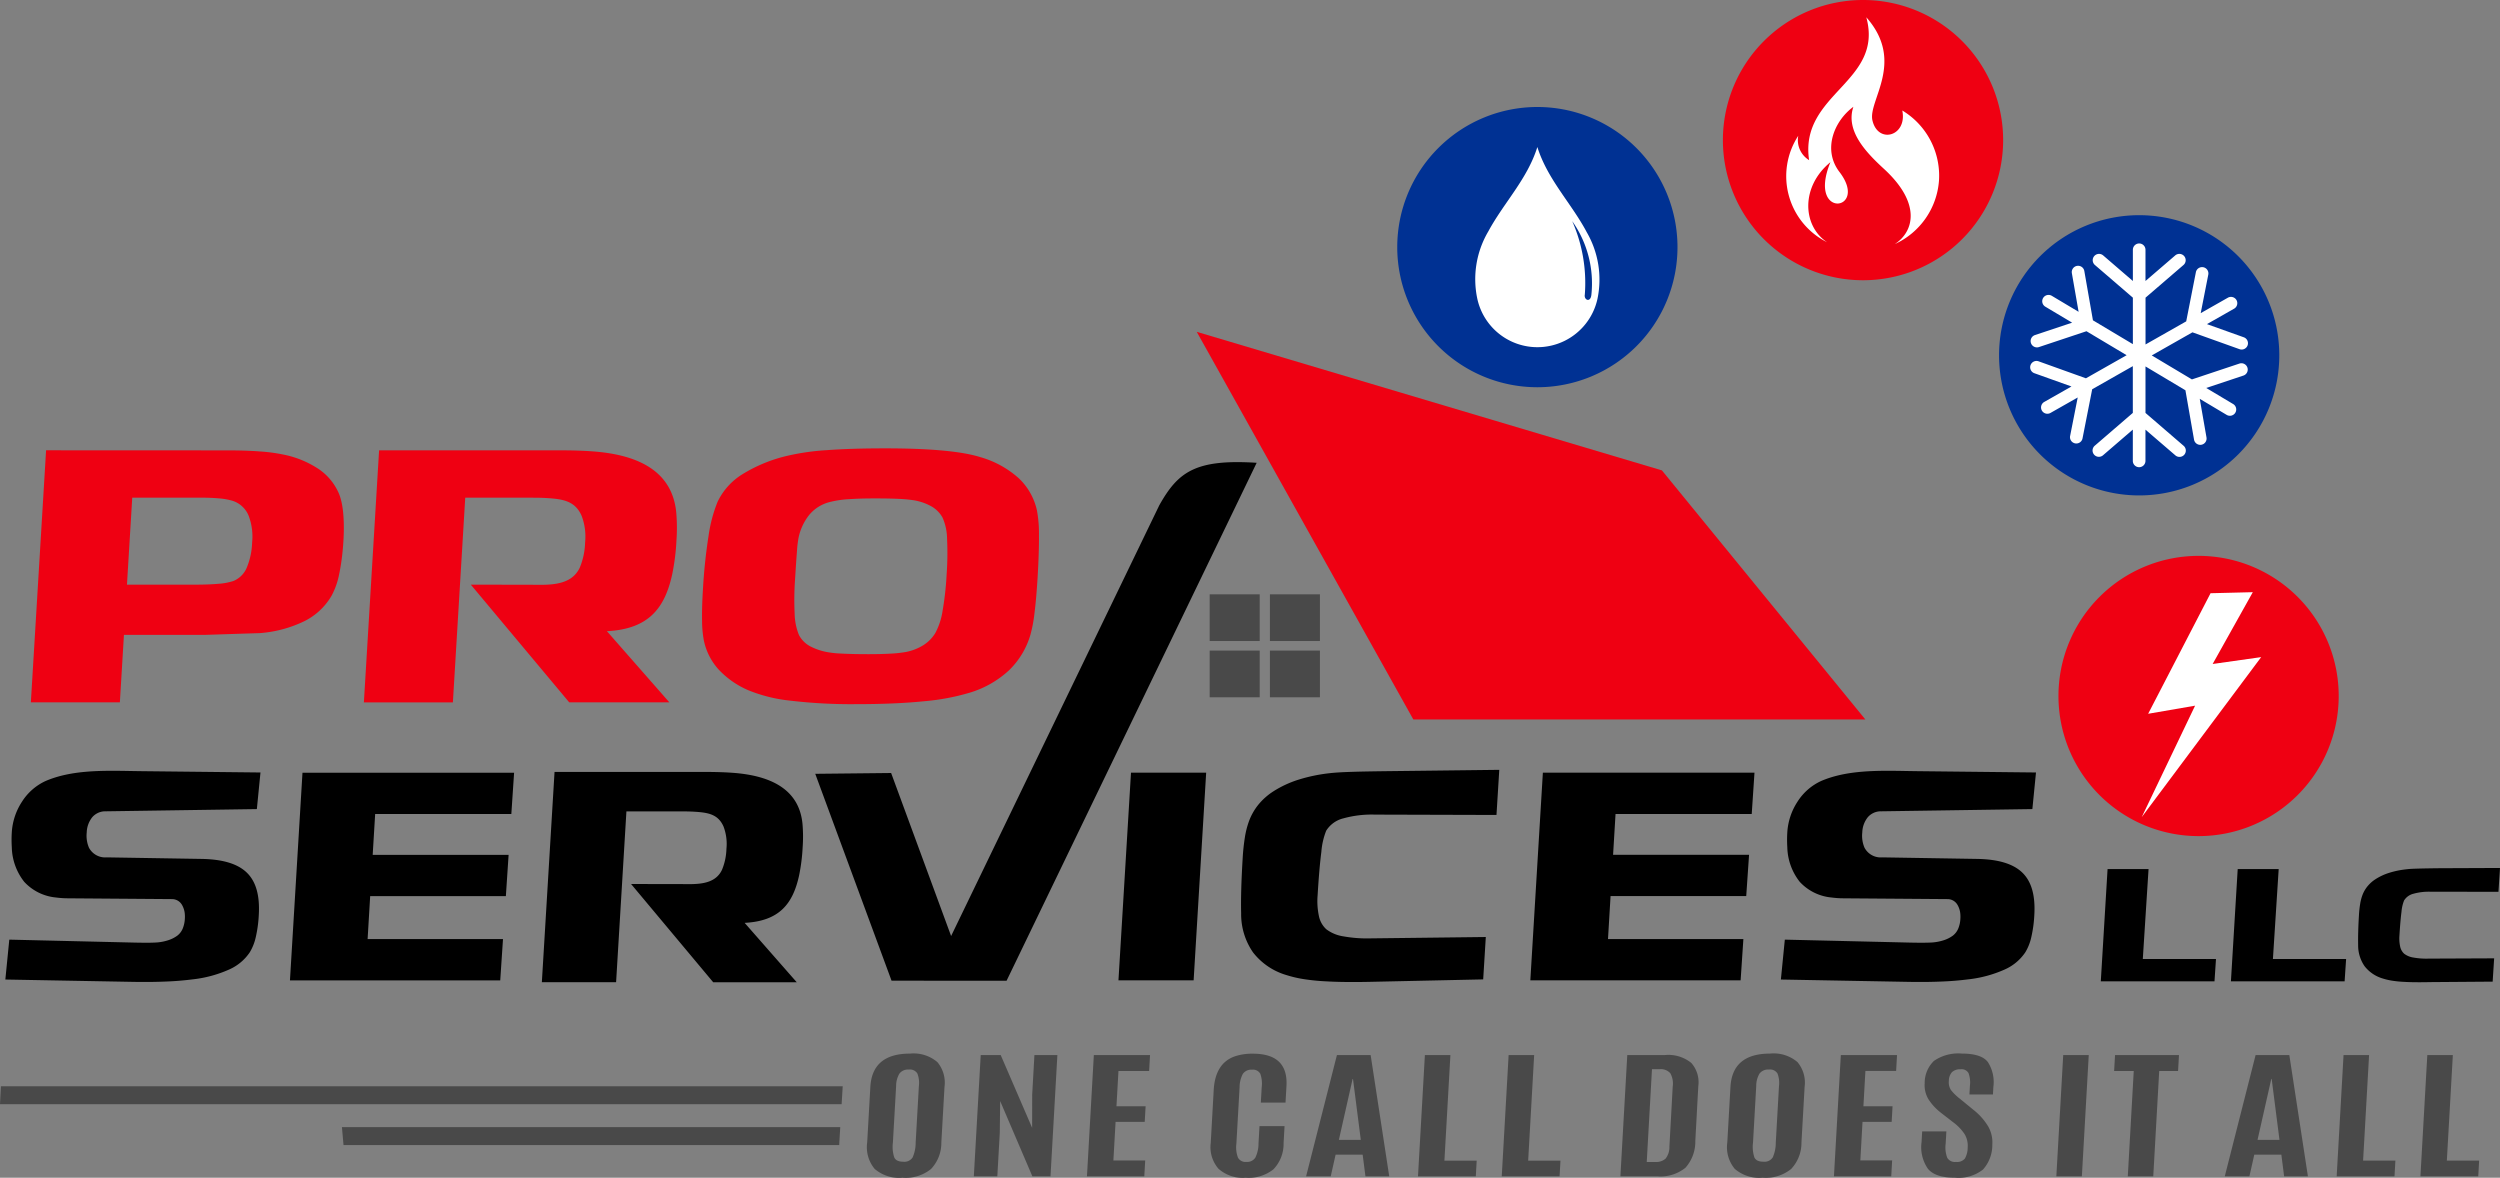 <svg xmlns="http://www.w3.org/2000/svg" width="336.227" height="158.394" viewBox="0 0 336.227 158.394"><rect x="0" y="0" width="336.227" height="158.394" fill="#808080" stroke="none"/><defs><clipPath id="a"><path data-name="Rectangle 25660" fill="none" d="M0 0h336.227v158.394H0z"/></clipPath></defs><g data-name="Group 72970"><g data-name="Group 72944"><g data-name="Group 72943" clip-path="url(#a)" fill-rule="evenodd"><path data-name="Path 181661" d="M287.699 28.94a18.845 18.845 0 1 1-18.845 18.845 18.846 18.846 0 0 1 18.845-18.845" fill="#003193"/><path data-name="Path 181662" d="M250.559 0a18.845 18.845 0 1 1-18.845 18.845A18.845 18.845 0 0 1 250.559 0" fill="#ef0012"/><path data-name="Path 181663" d="m14.196 109.115 20.348-.3.487-4.923-16.018-.177c-.477-.005-.948-.014-1.423-.022-3.856-.067-8.03-.139-11.477 1.355a7.43 7.43 0 0 0-3.142 2.751 8.46 8.46 0 0 0-1.385 4.14 16 16 0 0 0 0 2 7.8 7.8 0 0 0 1.672 4.658 6.64 6.64 0 0 0 4.3 2.111 12 12 0 0 0 1.555.106l14.027.107a2 2 0 0 1 .208.015 1.54 1.54 0 0 1 1.126.762 2.9 2.9 0 0 1 .387 1.315 4 4 0 0 1 0 .538 4 4 0 0 1-.293 1.345 2.3 2.3 0 0 1-.732.948 4.3 4.3 0 0 1-1.207.606 6.5 6.5 0 0 1-1.505.3 19 19 0 0 1-1.237.038c-.444 0-1 0-1.676-.016l-16.961-.4-.531 5.365 17.247.316c1.64.029 3.082.01 4.325-.044a40 40 0 0 0 3.595-.291 16.4 16.4 0 0 0 4.908-1.317 6.5 6.5 0 0 0 2.8-2.326 6.8 6.8 0 0 0 .8-2.014 17 17 0 0 0 .409-2.968c.164-2.72-.4-4.6-1.667-5.787s-3.3-1.747-6.05-1.791l-12.71-.208a2.47 2.47 0 0 1-2.412-1.3 4.1 4.1 0 0 1-.3-2.045 3.44 3.44 0 0 1 .744-2.055 2.32 2.32 0 0 1 1.793-.794m274.76 7.765h-5.512l-.911 15.1h15.291l.2-3h-9.842Zm37.488 15.21 8.79-.067.2-3.133-8.882.038a9.7 9.7 0 0 1-1.975-.146 2.7 2.7 0 0 1-1.251-.52 1.8 1.8 0 0 1-.535-.969 5.2 5.2 0 0 1-.091-1.5q.119-1.978.271-3.142a5.3 5.3 0 0 1 .352-1.546 2.05 2.05 0 0 1 1.247-.9 7.7 7.7 0 0 1 2.295-.274l9.15.01.208-3.205-8.163.034q-1.62.017-2.762.048c-1.142.031-1.344.057-1.779.109a11.7 11.7 0 0 0-2.238.474 7.6 7.6 0 0 0-1.794.839 4.6 4.6 0 0 0-1.1.98 4.2 4.2 0 0 0-.694 1.243 6 6 0 0 0-.277 1.1 14 14 0 0 0-.163 1.513q-.077 1.25-.1 2.259a35 35 0 0 0-.009 1.763 4.9 4.9 0 0 0 .866 2.849 4.8 4.8 0 0 0 2.44 1.652 8.5 8.5 0 0 0 1.29.3 15 15 0 0 0 1.62.157c.209.012.573.03 1.081.04s1.186.013 2.006 0m-19.989-15.216h-5.512l-.912 15.1h15.291l.2-3h-9.843Zm-238.059-1.91H50.123l.026-.425.287-4.74.019-.325H68.77l.371-5.553h-28.46l-1.685 27.925h28.281l.371-5.552H49.44l.026-.425.3-5.027.019-.325h18.249Zm14.456 17.133h-9.986l1.707-28.282h20.291q2.127 0 3.724.12c4.4.331 8.817 1.807 9.327 6.809a20 20 0 0 1 .026 3.2 25 25 0 0 1-.471 3.762c-.843 3.9-2.707 6.168-7.332 6.406l7.006 7.986H95.918l-11.043-13.21 6.41.007c2.052 0 4.8.283 5.823-1.933a7.9 7.9 0 0 0 .591-2.8 6.6 6.6 0 0 0-.384-2.988c-.662-1.532-1.858-1.831-3.326-1.966a25 25 0 0 0-2.182-.086h-7.56Zm52.516-.2 33.636-69.66c-8.26-.525-10.583 1.236-13.1 5.721l-27.995 57.927-8.067-21.927-10.206.108 10.262 27.823Zm117.611-22.786 20.348-.3.487-4.923-16.018-.177c-.477-.005-.948-.014-1.424-.022-3.854-.067-8.03-.139-11.477 1.355a7.43 7.43 0 0 0-3.142 2.751 8.47 8.47 0 0 0-1.385 4.14 16 16 0 0 0 0 2 7.8 7.8 0 0 0 1.672 4.658 6.64 6.64 0 0 0 4.3 2.111 12 12 0 0 0 1.556.106l14.027.107a2 2 0 0 1 .209.015 1.54 1.54 0 0 1 1.126.762 2.9 2.9 0 0 1 .387 1.315 4 4 0 0 1 0 .538 3.9 3.9 0 0 1-.292 1.345 2.35 2.35 0 0 1-.732.948 4.3 4.3 0 0 1-1.205.606 6.6 6.6 0 0 1-1.507.3c-.144.013-.551.032-1.236.038-.444 0-1 0-1.678-.016l-16.961-.4-.53 5.365 17.247.316c1.639.029 3.081.01 4.324-.044a40 40 0 0 0 3.595-.291 16.4 16.4 0 0 0 4.908-1.317 6.5 6.5 0 0 0 2.8-2.326 6.7 6.7 0 0 0 .8-2.014 17 17 0 0 0 .41-2.968c.164-2.72-.4-4.6-1.667-5.787s-3.3-1.747-6.049-1.791l-12.71-.208a2.47 2.47 0 0 1-2.411-1.3 4.06 4.06 0 0 1-.3-2.045 3.44 3.44 0 0 1 .744-2.055 2.32 2.32 0 0 1 1.793-.794m-17.764 5.848h-18.287l.026-.425.285-4.74.02-.325h18.316l.37-5.553h-28.46l-1.686 27.925h28.282l.371-5.552h-18.208l.026-.425.3-5.027.019-.325h18.246Zm-51.1 17.09c-1.518.032-2.757.027-3.71.009s-1.614-.052-2-.074a28 28 0 0 1-3-.291 15.5 15.5 0 0 1-2.386-.55 8.82 8.82 0 0 1-4.513-3.054 9.03 9.03 0 0 1-1.6-5.27q-.036-1.406.015-3.263t.192-4.177a28 28 0 0 1 .3-2.8 11.6 11.6 0 0 1 .512-2.042 7.9 7.9 0 0 1 1.281-2.3 8.6 8.6 0 0 1 2.038-1.812 14.2 14.2 0 0 1 3.32-1.551 22 22 0 0 1 4.139-.876c.8-.1 1.9-.157 3.288-.2 1.41-.043 3.11-.068 5.109-.092l14.522-.172-.376 6.069-16.355-.048a14.3 14.3 0 0 0-4.244.506 3.78 3.78 0 0 0-2.305 1.663 9.8 9.8 0 0 0-.651 2.862q-.279 2.147-.5 5.812a9.6 9.6 0 0 0 .169 2.777 3.3 3.3 0 0 0 .991 1.794 5.05 5.05 0 0 0 2.314.961 18 18 0 0 0 3.653.271l15.492-.184-.352 5.7Zm-23.6-.208h-10.11l1.686-27.925h10.11Z"/><path data-name="Path 181664" d="M190.081 96.762h60.791l-27.361-33.5-62.56-18.634Z" fill="#ef0012"/><path data-name="Path 181665" d="M114.087 67.144q1.593-.122 3.947-.11c1.1 0 2.064.022 2.877.061a18 18 0 0 1 1.927.179h.007a7.3 7.3 0 0 1 2.356.792 3.94 3.94 0 0 1 1.553 1.526 7.2 7.2 0 0 1 .617 2.858 40 40 0 0 1-.056 4.775 41 41 0 0 1-.546 4.921 9.2 9.2 0 0 1-.977 2.992 5.05 5.05 0 0 1-1.611 1.634 7 7 0 0 1-2.333.912h-.009a16 16 0 0 1-2.038.222q-1.265.073-3 .074-1.77 0-3.084-.054c-1.314-.054-1.553-.088-2.029-.157h-.007a8.2 8.2 0 0 1-2.616-.795 3.64 3.64 0 0 1-1.626-1.595v-.006a8.1 8.1 0 0 1-.567-2.851 39 39 0 0 1 .054-4.576q.148-2.414.257-3.788a15 15 0 0 1 .2-1.762 7.34 7.34 0 0 1 1.437-3.131 5.24 5.24 0 0 1 2.648-1.714 13.3 13.3 0 0 1 2.61-.411m17.775-5.658q-3.75-1.182-12.832-1.182-4.575 0-7.819.242a32 32 0 0 0-5.125.716 20.2 20.2 0 0 0-6.238 2.529 8.86 8.86 0 0 0-3.323 3.686 19.3 19.3 0 0 0-1.217 4.565 73 73 0 0 0-.772 7.434q-.139 2.332-.105 4.007a15 15 0 0 0 .228 2.6 8.36 8.36 0 0 0 1.953 3.913 11.8 11.8 0 0 0 4.094 2.862 20.6 20.6 0 0 0 5.609 1.38 70 70 0 0 0 8.767.469q5.334 0 9.172-.389a30.5 30.5 0 0 0 6.174-1.154 13.5 13.5 0 0 0 5.287-3.013 10.9 10.9 0 0 0 2.887-4.81 19 19 0 0 0 .543-2.937q.243-1.937.416-4.8.2-3.387.178-5.66a17 17 0 0 0-.27-3.287 8.44 8.44 0 0 0-2.445-4.331 13.1 13.1 0 0 0-5.164-2.841M26.217 78.632h-9.141l.048-.789.626-10.314.036-.6h9.061q1.51 0 2.615.1a8.8 8.8 0 0 1 1.811.324h.006a3.48 3.48 0 0 1 2.17 2.03 7.9 7.9 0 0 1 .459 3.582 9.5 9.5 0 0 1-.71 3.352 3.3 3.3 0 0 1-1.831 1.831h-.006a8.4 8.4 0 0 1-2.011.368q-1.283.115-3.134.116m34.692 15.834h-11.97l2.046-33.9h24.319q2.549 0 4.464.144c5.275.4 10.567 2.165 11.177 8.159a24 24 0 0 1 .032 3.836 30 30 0 0 1-.565 4.509c-1.011 4.67-3.245 7.392-8.787 7.675l8.4 9.572H76.557L63.322 78.632l7.681.009c2.46 0 5.753.338 6.979-2.317a9.5 9.5 0 0 0 .709-3.352 7.9 7.9 0 0 0-.46-3.581c-.793-1.836-2.228-2.193-3.986-2.355q-1.1-.1-2.614-.1H62.57ZM6.198 60.56 4.15 94.456h11.971l.511-8.468.036-.6h10.8l5.526-.179 1.913-.059a16.5 16.5 0 0 0 6.067-1.627 8.73 8.73 0 0 0 3.62-3.405 10.1 10.1 0 0 0 1.021-2.905c.566-2.617 1.1-8.261-.064-10.9a7.6 7.6 0 0 0-2.648-3.2 13.2 13.2 0 0 0-4.753-1.97 23 23 0 0 0-3.18-.427q-1.913-.144-4.464-.144Z" fill="#ef0012"/><path data-name="Path 181666" d="M45.986 151.59h67.021l-.124 2.058a9 9 0 0 0-.014.355H46.2Zm74.1 2.084a4.5 4.5 0 0 0 .189 2q.267.566 1.205.566a1.32 1.32 0 0 0 1.262-.579 4.9 4.9 0 0 0 .406-1.989l.432-7.6a3.5 3.5 0 0 0-.2-1.692 1.17 1.17 0 0 0-1.151-.532 1.44 1.44 0 0 0-1.259.532 3.25 3.25 0 0 0-.45 1.683Zm6.516-.026a5.1 5.1 0 0 1-1.384 3.568 5.42 5.42 0 0 1-3.841 1.178 5.04 5.04 0 0 1-3.739-1.184 4.56 4.56 0 0 1-1.009-3.562l.424-7.462q.254-4.483 5.32-4.485a4.93 4.93 0 0 1 3.693 1.142 4.3 4.3 0 0 1 .96 3.343Zm4.369 4.559.926-16.309h2.69l4.226 9.784.007-4.449.3-5.335h3.088l-.925 16.309h-2.437l-4.333-10.128-.05 4.279-.332 5.849Zm15.215 0 .925-16.309h7.559l-.122 2.138h-4.125l-.269 4.745h3.92l-.12 2.1h-3.919l-.294 5.187h4.278l-.121 2.142Zm26.445-4.448a4.94 4.94 0 0 1-1.362 3.5 5.35 5.35 0 0 1-3.73 1.136 4.9 4.9 0 0 1-3.666-1.212 4.43 4.43 0 0 1-1.04-3.479l.4-7.108q.206-3.64 2.9-4.548a7.4 7.4 0 0 1 2.376-.336q4.751 0 4.509 4.337l-.128 2.243h-3.32l.118-2.085a3.9 3.9 0 0 0-.191-1.8 1.125 1.125 0 0 0-1.124-.54 1.34 1.34 0 0 0-1.226.572 3.8 3.8 0 0 0-.432 1.761l-.433 7.617a3.9 3.9 0 0 0 .217 1.882 1.15 1.15 0 0 0 1.132.566 1.3 1.3 0 0 0 1.2-.575 4.3 4.3 0 0 0 .427-1.9l.132-2.337h3.368Zm10.384-.455-1.049-8.193h-.053l-1.846 8.193Zm-7.356 4.9 4.145-16.309h4.535l2.5 16.309h-3.2l-.373-2.911h-3.64l-.655 2.911Zm15.048 0 .926-16.309h3.433l-.806 14.2h4.34l-.118 2.114Zm11.264 0 .925-16.309h3.434l-.806 14.2h4.344l-.12 2.114Zm19.5-1.927h1.128a1.95 1.95 0 0 0 1.401-.446 2.5 2.5 0 0 0 .521-1.633l.444-8.053a2.85 2.85 0 0 0-.326-1.806 1.7 1.7 0 0 0-1.453-.538h-1.01Zm-3.543 1.927.925-16.309h5.061a4.9 4.9 0 0 1 3.548 1.059 3.9 3.9 0 0 1 .943 3.129l-.4 7.358a5.26 5.26 0 0 1-1.333 3.615 5.33 5.33 0 0 1-3.793 1.148Zm17.837-4.533a4.5 4.5 0 0 0 .188 2q.269.566 1.205.566a1.32 1.32 0 0 0 1.262-.579 4.9 4.9 0 0 0 .406-1.989l.431-7.6a3.5 3.5 0 0 0-.2-1.692 1.17 1.17 0 0 0-1.151-.532 1.45 1.45 0 0 0-1.26.532 3.25 3.25 0 0 0-.45 1.683Zm6.515-.026a5.12 5.12 0 0 1-1.384 3.568 5.42 5.42 0 0 1-3.842 1.178 5.03 5.03 0 0 1-3.738-1.184 4.55 4.55 0 0 1-1.01-3.562l.424-7.462q.253-4.483 5.32-4.485a4.93 4.93 0 0 1 3.692 1.142 4.3 4.3 0 0 1 .961 3.343Zm4.369 4.559.925-16.309h7.558l-.12 2.138h-4.132l-.268 4.745h3.918l-.118 2.1h-3.92l-.294 5.187h4.278l-.121 2.142Zm11.782-4.586.083-1.455h3.254l-.093 1.638a3.95 3.95 0 0 0 .214 1.914 1.19 1.19 0 0 0 1.172.553 1.36 1.36 0 0 0 1.2-.456 3 3 0 0 0 .374-1.484 3.04 3.04 0 0 0-.41-1.793 6.4 6.4 0 0 0-1.537-1.6l-1.6-1.24a7.4 7.4 0 0 1-1.711-1.827 3.65 3.65 0 0 1-.524-2.187 4.1 4.1 0 0 1 1.246-3 5.74 5.74 0 0 1 3.762-.984q2.625 0 3.491 1.145a4.98 4.98 0 0 1 .738 3.34l-.058 1.013h-3.162l.066-1.17a3.64 3.64 0 0 0-.188-1.7 1.05 1.05 0 0 0-1.051-.515 1.58 1.58 0 0 0-1.178.388 1.77 1.77 0 0 0-.415 1.167 1.9 1.9 0 0 0 .288 1.244 6.8 6.8 0 0 0 1.227 1.186l1.773 1.454a8.3 8.3 0 0 1 1.983 2.215 4.3 4.3 0 0 1 .574 2.449 4.95 4.95 0 0 1-1.256 3.381 5.34 5.34 0 0 1-3.784 1.095q-2.664 0-3.636-1.221a5.1 5.1 0 0 1-.844-3.552m18.13 4.586.925-16.309h3.434l-.926 16.309Zm9.61 0 .8-14.161h-2.639l.123-2.148h8.6l-.123 2.148h-2.536l-.8 14.161Zm20.4-4.9-1.049-8.193h-.053l-1.848 8.193Zm-7.356 4.9 4.145-16.309h4.535l2.5 16.309h-3.2l-.372-2.911h-3.64l-.655 2.911Zm15.048 0 .924-16.309h3.435l-.805 14.2h4.343l-.119 2.114Zm11.264 0 .925-16.309h3.435l-.807 14.2h4.343l-.119 2.114ZM.121 146.092h113.217q-.002.047-.007.094l-.139 2.317H0Z" fill="#494949"/><path data-name="Path 181667" d="M162.691 79.931h6.729v6.278h-6.729Zm0 7.568h6.729v6.278h-6.729Zm8.1 0h6.729v6.278h-6.729Zm0-7.568h6.729v6.278h-6.729Z" fill="#494949"/><path data-name="Path 181668" d="M206.763 14.39a18.845 18.845 0 1 1-18.846 18.845 18.846 18.846 0 0 1 18.846-18.845" fill="#003193"/><path data-name="Path 181669" d="M211.444 29.732a20.6 20.6 0 0 1 1.7 9.885c-.144.741.784 1.145.885 0a14.5 14.5 0 0 0-2.587-9.885m1.9 1.395a12.7 12.7 0 0 1 1.5 9.08 8.27 8.27 0 0 1-16.149.01 12.64 12.64 0 0 1 1.467-9.09c2.091-3.873 5.247-7.023 6.6-11.354 1.36 4.331 4.5 7.476 6.589 11.354" fill="#fff"/><path data-name="Path 181670" d="M295.689 74.759a18.845 18.845 0 1 1-18.845 18.845 18.846 18.846 0 0 1 18.845-18.845" fill="#ef0012"/><path data-name="Path 181671" d="m288.046 109.89 7.172-14.983-6.313 1.09 8.394-16.213 5.682-.141-5.4 9.657 6.525-.924Z" fill="#fff"/><path data-name="Path 181672" d="M287.699 32.743a.85.85 0 0 1 .849.849v4.2l4-3.441a.853.853 0 0 1 1.2.089.85.85 0 0 1-.089 1.2l-5.105 4.394v6.292l5.471-3.107 1.3-6.608a.854.854 0 0 1 1-.671.85.85 0 0 1 .669 1l-1.019 5.174 3.653-2.074a.85.85 0 0 1 1.159.319.85.85 0 0 1-.321 1.157l-3.651 2.074 4.965 1.775a.85.85 0 0 1-.574 1.6l-6.342-2.27-5.471 3.107 5.4 3.225 6.388-2.129a.85.85 0 0 1 .538 1.613l-5 1.668 3.605 2.152a.85.85 0 1 1-.872 1.459l-3.606-2.152.907 5.194a.85.85 0 0 1-1.675.292l-1.159-6.636-5.37-3.206v6.254l5.105 4.4a.85.85 0 1 1-1.109 1.287l-4-3.439v4.2a.85.85 0 0 1-1.7 0v-4.206l-3.995 3.441a.85.85 0 1 1-1.11-1.287l5.105-4.4v-6.288l-5.464 3.107-1.3 6.608a.85.85 0 1 1-1.669-.329l1.02-5.172-3.653 2.073a.85.85 0 1 1-.838-1.479l3.651-2.074-4.964-1.775a.85.85 0 1 1 .572-1.6l6.338 2.275 5.473-3.106-5.4-3.225-6.39 2.13a.85.85 0 0 1-.539-1.613l5-1.668-3.606-2.151a.85.85 0 0 1 .872-1.461l3.606 2.152-.907-5.193a.85.85 0 1 1 1.675-.294l1.159 6.629 5.37 3.206v-6.25l-5.105-4.394a.85.85 0 0 1-.089-1.2.855.855 0 0 1 1.2-.089l3.995 3.441v-4.2a.85.85 0 0 1 .85-.849" fill="#fff"/><path data-name="Path 181673" d="M251.002 2.324c2.394 8.764-9.029 10.232-7.694 19.214a3.16 3.16 0 0 1-1.46-3.276 9.933 9.933 0 0 0 3.876 14.316c-3.353-2.236-3.532-7.51.45-10.765-3.193 7.769 5.281 6.619 1.218 1.316-2.323-3.032-.681-6.9 1.871-8.765-1.087 3.225 1.68 6.113 4.114 8.351 5.085 4.672 4.006 8.458 1.454 10.114a10.2 10.2 0 0 0 5.944-8.526q.022-.332.022-.672a10.23 10.23 0 0 0-4.957-8.771c.706 3.452-3.271 4.578-4.017 1.324-.609-2.667 4.466-7.872-.821-13.861" fill="#fff"/></g></g></g></svg>
